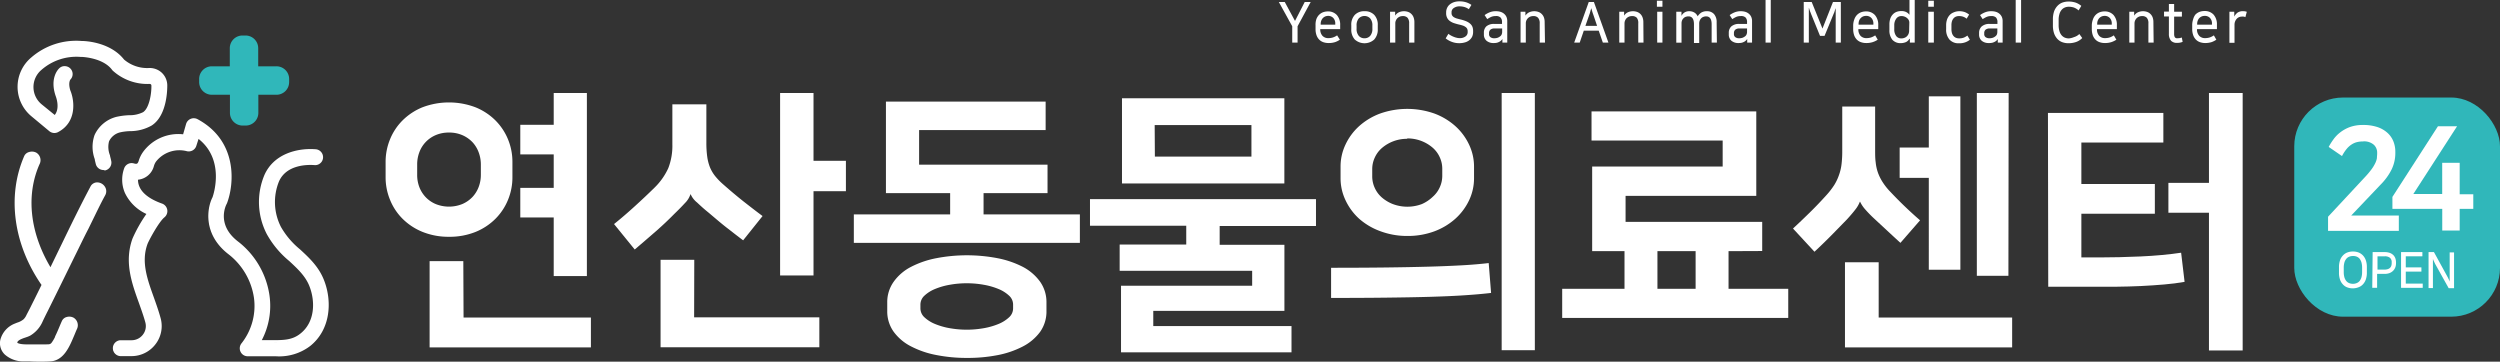<svg xmlns="http://www.w3.org/2000/svg" viewBox="0 0 514.71 74.46"><rect x="0" y="0" width="514.71" height="74.46" fill="#333333" stroke="none"/><defs><style>.cls-1{fill:#fff;}.cls-2{fill:#30b7ba;}</style></defs><g id="레이어_2" data-name="레이어 2"><g id="레이어_1-2" data-name="레이어 1"><path class="cls-1" d="M24.65,27a11.46,11.46,0,0,1,2.06-.26,8.67,8.67,0,0,0,4.34-1.1c3.16-2,3.12-7.49,3.11-8.11A3.41,3.41,0,0,0,33,15.11a3.37,3.37,0,0,0-2.53-.84,7.6,7.6,0,0,1-5.18-1.85C22.63,9,17.57,8.72,16.94,8.7h-.12A13.82,13.82,0,0,0,6.58,12.08a7.62,7.62,0,0,0,.11,11.76l3.68,3a1.38,1.38,0,0,0,1.52.15c3.77-2,3.2-6.34,2.4-8.29-.57-1.67,0-2.39,0-2.46a1.4,1.4,0,0,0,0-1.93,1.38,1.38,0,0,0-2-.06c-.2.18-1.89,1.89-.68,5.43.05.12,1.1,2.81-.4,4.33L8.44,21.68a4.85,4.85,0,0,1-.07-7.48,11.14,11.14,0,0,1,8.24-2.74h.23s4.4.12,6.36,2.72l.15.17A10.39,10.39,0,0,0,30.75,17a.57.57,0,0,1,.63.56c0,1.85-.5,4.84-1.83,5.71a6.52,6.52,0,0,1-3,.66,13.53,13.53,0,0,0-2.57.34,6.51,6.51,0,0,0-4.29,3.59,7.12,7.12,0,0,0,.06,4.87c.08.31.16.62.23.93a1.39,1.39,0,0,0,1.25,1.09,1.35,1.35,0,0,0,.4,0,1.39,1.39,0,0,0,1.07-1.65c-.08-.35-.17-.7-.26-1a4.84,4.84,0,0,1-.2-3.08A3.69,3.69,0,0,1,24.65,27Z"/><path class="cls-1" d="M21.31,35h-.13a1.64,1.64,0,0,1-1.47-1.28c-.06-.26-.13-.52-.19-.79l0-.13a7.34,7.34,0,0,1-.05-5,6.8,6.8,0,0,1,4.45-3.73,14.52,14.52,0,0,1,2.63-.35,6.19,6.19,0,0,0,2.9-.62c1.25-.8,1.76-3.75,1.72-5.49a.3.3,0,0,0-.11-.24.3.3,0,0,0-.25-.09,10.64,10.64,0,0,1-7.59-2.73,1.63,1.63,0,0,1-.17-.2c-1.85-2.44-6-2.62-6.17-2.63H16.6a10.92,10.92,0,0,0-8.08,2.68,4.61,4.61,0,0,0,.08,7.1l2.67,2.17c1.16-1.44.23-3.81.19-3.91-1.26-3.69.53-5.51.74-5.7a1.53,1.53,0,0,1,1.17-.44,1.63,1.63,0,0,1,1.11,2.78s-.49.64,0,2.22c.85,2,1.41,6.5-2.51,8.57a1.64,1.64,0,0,1-1.8-.17L6.54,24a7.88,7.88,0,0,1-.12-12.15A14.09,14.09,0,0,1,16.84,8.44h.06c1,0,5.91.35,8.63,3.81a7.36,7.36,0,0,0,5,1.76,3.68,3.68,0,0,1,2.72.91,3.61,3.61,0,0,1,1.19,2.6c0,.63.05,6.21-3.21,8.32A9,9,0,0,1,26.73,27a10.71,10.71,0,0,0-2,.25h0a3.4,3.4,0,0,0-2.28,1.85A4.62,4.62,0,0,0,22.65,32l0,.09c.08.32.17.64.24,1a1.64,1.64,0,0,1-1.26,2A1.32,1.32,0,0,1,21.31,35Zm9.5-18.25a.8.8,0,0,1,.54.21.82.82,0,0,1,.27.59c0,1.78-.44,5-1.94,5.92a6.59,6.59,0,0,1-3.14.7,14,14,0,0,0-2.53.34A6.3,6.3,0,0,0,19.88,28,6.93,6.93,0,0,0,20,32.71l0,.13c.07.27.14.54.2.81a1.15,1.15,0,0,0,1,.89,1.22,1.22,0,0,0,.33,0,1.14,1.14,0,0,0,.88-1.36c-.07-.32-.15-.63-.24-.94l0-.09A5,5,0,0,1,22,28.89a3.92,3.92,0,0,1,2.6-2.13,12.05,12.05,0,0,1,2.1-.26,8.67,8.67,0,0,0,4.23-1.06c3-2,3-7.3,3-7.9a3.11,3.11,0,0,0-1-2.24,3.14,3.14,0,0,0-2.35-.79,7.86,7.86,0,0,1-5.36-1.91C22.5,9.21,17.49,9,16.93,8.94h-.07A13.62,13.62,0,0,0,6.74,12.26a7.38,7.38,0,0,0,.11,11.39l3.67,3a1.16,1.16,0,0,0,1.26.12c3.61-1.91,3.07-6.05,2.29-8-.61-1.78-.07-2.58,0-2.72a1.15,1.15,0,0,0-.77-2h0a1.15,1.15,0,0,0-.78.31c-.18.17-1.77,1.78-.61,5.17,0,.1,1.16,2.94-.45,4.58l-.16.16-3-2.44A5.1,5.1,0,0,1,6.4,18,5,5,0,0,1,8.21,14a11.35,11.35,0,0,1,8.42-2.8h.23c.46,0,4.59.24,6.54,2.82l.12.15a10.13,10.13,0,0,0,7.2,2.59Z"/><path class="cls-1" d="M66.56,58c-1.07-2.8-3.05-4.64-5-6.41a16.78,16.78,0,0,1-4-4.66,11.45,11.45,0,0,1-.43-9.6c1.63-3.68,6.2-3.62,7.56-3.52a1.36,1.36,0,0,0,1.49-1.27A1.39,1.39,0,0,0,65,31c-3.75-.28-8.44.92-10.32,5.16a14.08,14.08,0,0,0,.48,12,18.89,18.89,0,0,0,4.57,5.47C61.47,55.22,63.13,56.76,64,59c1.22,3.19,1.08,7.51-2,10-1.85,1.48-3.83,1.45-6.34,1.41H53.49a15.2,15.2,0,0,0,1.74-9.44,16.88,16.88,0,0,0-6.4-10.93c-4.55-3.52-2.63-7.58-2.4-8l.08-.17c1.49-4,2.15-12.61-6-17a1.38,1.38,0,0,0-2,.84l-.67,2.31a8.81,8.81,0,0,0-8.21,3.5,5.67,5.67,0,0,0-.89,1.81c-.25.8-.62.85-1.29.66a1.39,1.39,0,0,0-1.66.77,6.61,6.61,0,0,0,.11,5A9,9,0,0,0,30.5,44a30.25,30.25,0,0,0-3,5.26c-1.68,4.71-.14,9,1.34,13.1.5,1.38,1,2.69,1.32,4a3.11,3.11,0,0,1-.54,2.71,3.18,3.18,0,0,1-2.53,1.25H24.75a1.39,1.39,0,1,0,0,2.78h2.34a5.93,5.93,0,0,0,4.73-2.34,5.85,5.85,0,0,0,1-5.12c-.39-1.43-.9-2.86-1.39-4.23-1.38-3.84-2.69-7.46-1.34-11.22.27-.76,2.38-4.68,3.58-5.65a1.39,1.39,0,0,0-.4-2.39c-2.49-.88-4.14-2.12-4.8-3.58a3.88,3.88,0,0,1-.32-1.81,3.52,3.52,0,0,0,3.24-2.68,3.39,3.39,0,0,1,.47-1,6.31,6.31,0,0,1,6.58-2.23,1.39,1.39,0,0,0,1.72-.95l.51-1.74c5.87,4.36,3.53,11.68,3.23,12.54-1.17,2.28-2,7.46,3.21,11.44a14.14,14.14,0,0,1,5.34,9.15,12.65,12.65,0,0,1-2.64,9.57A1.39,1.39,0,0,0,51,73.08h5.82a10.28,10.28,0,0,0,7-2C67.87,67.75,68.14,62.09,66.56,58Z"/><path class="cls-1" d="M56.77,73.35H55.61l-1.17,0H51a1.62,1.62,0,0,1-1.46-.9,1.64,1.64,0,0,1,.15-1.72,12.41,12.41,0,0,0,2.6-9.39,13.9,13.9,0,0,0-5.25-9c-5.27-4.06-4.45-9.46-3.28-11.74.27-.77,2.5-7.74-2.88-12L40.43,30a1.64,1.64,0,0,1-2,1.12,6.11,6.11,0,0,0-6.31,2.15,3.09,3.09,0,0,0-.43.91A3.77,3.77,0,0,1,28.41,37a3.58,3.58,0,0,0,.32,1.48c.62,1.4,2.23,2.59,4.65,3.44a1.65,1.65,0,0,1,.48,2.82c-1.16.93-3.25,4.82-3.51,5.54-1.32,3.68,0,7.26,1.34,11,.49,1.38,1,2.81,1.39,4.26A6.11,6.11,0,0,1,32,70.89a6.2,6.2,0,0,1-4.93,2.43H24.75a1.64,1.64,0,0,1,0-3.27h2.34a2.92,2.92,0,0,0,2.33-1.15,2.88,2.88,0,0,0,.51-2.5c-.36-1.32-.83-2.62-1.32-4-1.5-4.16-3.05-8.47-1.34-13.26a29.65,29.65,0,0,1,2.87-5.09,9,9,0,0,1-4.43-4.35,6.88,6.88,0,0,1-.11-5.14,1.64,1.64,0,0,1,1.95-.92c.6.17.79.13,1-.5a6.22,6.22,0,0,1,.92-1.88,9,9,0,0,1,8.23-3.61l.61-2.12a1.65,1.65,0,0,1,2.35-1c8.28,4.45,7.6,13.25,6.09,17.28l-.09.19c-.23.43-2.07,4.32,2.33,7.71a17.09,17.09,0,0,1,6.49,11.1,15.21,15.21,0,0,1-1.58,9.22h1.77c2.46,0,4.4.08,6.18-1.35,3-2.37,3.08-6.56,1.89-9.67-.81-2.14-2.45-3.65-4.18-5.26a19.31,19.31,0,0,1-4.63-5.55,14.34,14.34,0,0,1-.49-12.17c1.93-4.35,6.73-5.59,10.56-5.3a1.64,1.64,0,0,1,1.51,1.75,1.6,1.6,0,0,1-.56,1.12,1.58,1.58,0,0,1-1.2.39c-1.32-.1-5.75-.16-7.31,3.36a11.25,11.25,0,0,0,.42,9.4,16.57,16.57,0,0,0,3.91,4.59c1.94,1.79,3.94,3.65,5,6.5,1.61,4.22,1.33,10-2.9,13.39A10.52,10.52,0,0,1,56.77,73.35ZM40.56,27.74l.28.21c6,4.47,3.62,12,3.32,12.82-1.2,2.35-1.88,7.3,3.13,11.16a14.39,14.39,0,0,1,5.43,9.31A12.86,12.86,0,0,1,50,71a1.11,1.11,0,0,0-.11,1.2,1.13,1.13,0,0,0,1,.63h4.67l1.15,0a10.12,10.12,0,0,0,6.81-2c4-3.24,4.3-8.78,2.75-12.84h0c-1-2.74-3-4.55-4.9-6.31a17,17,0,0,1-4-4.73A11.7,11.7,0,0,1,57,37.19c1.69-3.83,6.4-3.77,7.8-3.66a1.2,1.2,0,0,0,.84-.27,1.15,1.15,0,0,0-.66-2c-3.67-.27-8.25.89-10.08,5A13.85,13.85,0,0,0,55.36,48a18.92,18.92,0,0,0,4.51,5.39c1.79,1.66,3.47,3.21,4.32,5.45,1.25,3.28,1.1,7.71-2,10.23-1.92,1.54-3.94,1.51-6.5,1.46H53.08l.19-.36A14.89,14.89,0,0,0,55,60.9a16.67,16.67,0,0,0-6.3-10.78C44,46.48,46,42.26,46.21,41.79a.38.38,0,0,0,.06-.13c1.47-3.9,2.13-12.39-5.86-16.67a1.09,1.09,0,0,0-1,0,1.14,1.14,0,0,0-.66.74l-.72,2.51-.21,0a8.6,8.6,0,0,0-8,3.39A6.13,6.13,0,0,0,29,33.3c-.3,1-.84,1-1.59.82a1.15,1.15,0,0,0-1.36.64,6.39,6.39,0,0,0,.11,4.76,8.78,8.78,0,0,0,4.45,4.23l.27.13-.18.24a29.47,29.47,0,0,0-3,5.2c-1.65,4.62-.13,8.84,1.34,12.93.5,1.38,1,2.68,1.33,4a3.34,3.34,0,0,1-.59,2.92,3.41,3.41,0,0,1-2.72,1.34H24.75a1.15,1.15,0,0,0,0,2.29h2.34a5.69,5.69,0,0,0,4.54-2.24,5.62,5.62,0,0,0,1-4.91c-.38-1.42-.89-2.84-1.39-4.21-1.39-3.87-2.71-7.54-1.33-11.38.28-.8,2.39-4.74,3.66-5.76a1.14,1.14,0,0,0-.34-2c-2.54-.9-4.25-2.19-4.93-3.71a4.06,4.06,0,0,1-.35-1.92l0-.22h.21a3.29,3.29,0,0,0,3-2.52,3.67,3.67,0,0,1,.5-1,6.61,6.61,0,0,1,6.85-2.33A1.16,1.16,0,0,0,40,29.82Z"/><path class="cls-1" d="M18.76,38.58c-2.93,5.57-5.59,11.29-8.37,16.93h0C6.41,49,4.68,41,7.88,33.73a1.56,1.56,0,0,0-.54-2.08,1.52,1.52,0,0,0-2.07.55C1.38,41,3.4,50.75,8.69,58.48a.93.93,0,0,0,.16.18q-1.23,2.51-2.49,5c-.18.37-.37.74-.56,1.11A4.58,4.58,0,0,1,5,65.94a7,7,0,0,1-2,1C.75,68-.88,70.67,1.21,72.8a5.4,5.4,0,0,0,3.91,1.33c1.71.05,3.48.13,5.18,0,3.22-.18,4.24-4,5.33-6.45a1.58,1.58,0,0,0-.55-2.08,1.52,1.52,0,0,0-2.07.55c-.47,1.06-.88,2.16-1.41,3.2a7.77,7.77,0,0,1-.85,1.41c-.43.51-.93.34-1.58.33-1.3,0-2.59,0-3.88,0-.43,0-2.23,0-1.95-.77s2.12-1.09,2.74-1.44a5.87,5.87,0,0,0,2.33-2.6c.41-.77.8-1.55,1.18-2.32,2.82-5.64,5.57-11.32,8.35-17,1.13-2.3,2.25-4.62,3.44-6.89C22.29,38.39,19.68,36.85,18.76,38.58Z"/><path class="cls-1" d="M8.61,74.46c-.87,0-1.74,0-2.59-.06l-.9,0A5.75,5.75,0,0,1,1,73,3.22,3.22,0,0,1,.06,70a4.91,4.91,0,0,1,2.87-3.33l.59-.24a3.7,3.7,0,0,0,1.35-.71,3.06,3.06,0,0,0,.6-.91l.11-.21.57-1.1q1.21-2.41,2.4-4.84l-.06-.08C2.72,50.19,1.43,40.27,5,32.1A1.51,1.51,0,0,1,6,31.3a1.91,1.91,0,0,1,1.49.14,1.81,1.81,0,0,1,.64,2.39c-2.8,6.33-2,14,2.26,21.18.75-1.54,1.48-3.06,2.22-4.57,1.91-3.95,3.88-8,6-12h0a1.55,1.55,0,0,1,1.34-.89,1.91,1.91,0,0,1,1.66.91,1.7,1.7,0,0,1,.05,1.74c-1,1.82-1.88,3.7-2.78,5.52l-.66,1.35C17.21,49,16.27,51,15.33,52.88c-1.8,3.67-3.66,7.47-5.52,11.2l-.13.25c-.34.69-.69,1.39-1,2.07A6.27,6.27,0,0,1,6.2,69.11a6.4,6.4,0,0,1-.88.35c-.68.23-1.6.54-1.75,1,0,.08,0,.11,0,.12s.4.3,1.66.32H5.3l2.53,0H9.17l.4,0c.49,0,.74,0,1-.27a7.13,7.13,0,0,0,.77-1.28l0-.08c.34-.67.63-1.37.92-2.06.16-.38.32-.76.49-1.13a1.46,1.46,0,0,1,.94-.8,1.89,1.89,0,0,1,1.48.14,1.81,1.81,0,0,1,.64,2.39c-.16.35-.31.74-.48,1.14-1,2.36-2.15,5.3-5,5.46C9.76,74.45,9.18,74.46,8.61,74.46Zm-2-42.76a1.62,1.62,0,0,0-.44.07,1,1,0,0,0-.64.53c-3.54,8-2.27,17.75,3.41,26a.64.64,0,0,0,.1.13l.11.12,0,.18q-1.23,2.5-2.49,5-.27.55-.57,1.11l-.1.2a3.71,3.71,0,0,1-.7,1.05,4.33,4.33,0,0,1-1.51.81l-.57.23a4.4,4.4,0,0,0-2.59,3,2.74,2.74,0,0,0,.85,2.5,5.21,5.21,0,0,0,3.74,1.26l.91,0c1.4,0,2.86.09,4.25,0,2.59-.14,3.67-2.8,4.63-5.14.16-.41.32-.8.48-1.16A1.33,1.33,0,0,0,15,65.85a1.4,1.4,0,0,0-1.09-.09,1,1,0,0,0-.64.53l-.48,1.12c-.29.69-.59,1.41-.93,2.09l-.05.08A7.22,7.22,0,0,1,10.94,71a1.47,1.47,0,0,1-1.4.44l-.38,0H7.83l-2.54,0H5.22c-.84,0-1.74-.08-2-.53a.58.58,0,0,1-.06-.57c.23-.63,1.2-1,2.05-1.26a6.79,6.79,0,0,0,.8-.31A5.7,5.7,0,0,0,8.2,66.17c.36-.68.7-1.37,1-2.06l.13-.25c1.86-3.72,3.72-7.52,5.52-11.2.94-1.92,1.88-3.85,2.83-5.77l.66-1.35c.9-1.83,1.82-3.71,2.79-5.54a1.22,1.22,0,0,0,0-1.25,1.51,1.51,0,0,0-1.24-.68,1.06,1.06,0,0,0-.92.63h0c-2.07,3.93-4,8-6,11.95-.8,1.66-1.6,3.32-2.42,5l-.16.5-.27-.47c-4.52-7.4-5.43-15.43-2.52-22a1.32,1.32,0,0,0-.45-1.76A1.2,1.2,0,0,0,6.57,31.7Z"/><path class="cls-2" d="M56.89,13.65H53.16V9.93a2.61,2.61,0,0,0-2.61-2.62h-.62a2.62,2.62,0,0,0-2.62,2.62v3.72H43.59A2.62,2.62,0,0,0,41,16.27v.62a2.62,2.62,0,0,0,2.62,2.62h3.72v3.72a2.62,2.62,0,0,0,2.62,2.62h.62a2.61,2.61,0,0,0,2.61-2.62V19.51h3.73a2.61,2.61,0,0,0,2.61-2.62v-.62A2.61,2.61,0,0,0,56.89,13.65Z"/><path class="cls-1" d="M92.44,48.75a14.27,14.27,0,0,1-5.43-1,12.41,12.41,0,0,1-4.13-2.71,11.65,11.65,0,0,1-2.59-3.93,12.1,12.1,0,0,1-.9-4.61V33.33a12.18,12.18,0,0,1,.9-4.62,11.7,11.7,0,0,1,2.59-3.92A12.41,12.41,0,0,1,87,22.08a15.41,15.41,0,0,1,10.87,0A12.36,12.36,0,0,1,102,24.79a11.88,11.88,0,0,1,2.6,3.92,12.18,12.18,0,0,1,.9,4.62v3.18a12.1,12.1,0,0,1-.9,4.61,11.82,11.82,0,0,1-2.6,3.93,12.36,12.36,0,0,1-4.12,2.71A14.32,14.32,0,0,1,92.44,48.75Zm0-21.46a6.8,6.8,0,0,0-2.76.54,6.13,6.13,0,0,0-3.36,3.56,7.1,7.1,0,0,0-.43,2.45V36a7,7,0,0,0,.43,2.48,6.32,6.32,0,0,0,1.29,2.08A6.22,6.22,0,0,0,89.68,42a7.32,7.32,0,0,0,5.52,0,6.37,6.37,0,0,0,2.08-1.45,6.29,6.29,0,0,0,1.28-2.08A7,7,0,0,0,99,36V33.84a7.12,7.12,0,0,0-.44-2.45,6.22,6.22,0,0,0-1.28-2.11,6.37,6.37,0,0,0-2.08-1.45A6.8,6.8,0,0,0,92.44,27.29Zm3,38.09h26.22v6.15H88.45V53.76h6.94ZM114,25.7V19.15h6.83V56.84H114V44.77h-6.88V38.68H114V31.79h-6.88V25.7Z"/><path class="cls-1" d="M142.15,40a4.48,4.48,0,0,1-1.12,1.8c-.64.7-1.38,1.45-2.21,2.25Q137,45.9,135.1,47.56t-4.42,3.81l-4.26-5.24c1.42-1.13,2.84-2.36,4.28-3.67s2.8-2.59,4.07-3.84a13.32,13.32,0,0,0,2.82-4,12.66,12.66,0,0,0,.84-4.9V21.48h7v8a20.15,20.15,0,0,0,.17,2.73,9.61,9.61,0,0,0,.54,2.16,7.53,7.53,0,0,0,1.07,1.85A13.58,13.58,0,0,0,149,38.05q2,1.77,4,3.36c1.35,1.06,2.68,2.09,4,3.07l-4,5c-1.05-.79-2.18-1.67-3.39-2.61s-2.43-2-3.71-3.08c-1-.8-1.75-1.5-2.4-2.11A4.46,4.46,0,0,1,142.2,40Zm.76,25.34h25.78v6.15H136v-18h6.94ZM167.49,33.1h6.67v6.26h-6.67V56.72h-6.88V19.15h6.88Z"/><path class="cls-1" d="M215.28,26.78H189.23V33.9h26.44v5.86H202.5v4.38h19.83V50H175.79V44.14h19.83V39.76H182.4V20.92h32.88ZM199.06,73.69a32,32,0,0,1-6.31-.6,18.88,18.88,0,0,1-5.21-1.79,10.07,10.07,0,0,1-3.55-3A7.18,7.18,0,0,1,182.67,64v-1.7A7.21,7.21,0,0,1,184,58a10,10,0,0,1,3.55-3.05,19.22,19.22,0,0,1,5.21-1.79,33.48,33.48,0,0,1,12.62,0,19.41,19.41,0,0,1,5.22,1.79A10.22,10.22,0,0,1,214.14,58a7.27,7.27,0,0,1,1.31,4.3V64a7.24,7.24,0,0,1-1.31,4.33,10.25,10.25,0,0,1-3.55,3,19.07,19.07,0,0,1-5.22,1.79A32,32,0,0,1,199.06,73.69Zm0-15.37a19.53,19.53,0,0,0-3.52.31,14.38,14.38,0,0,0-3.06.88,7.1,7.1,0,0,0-2.16,1.37,2.5,2.5,0,0,0-.82,1.82v.8a2.5,2.5,0,0,0,.82,1.82,7.1,7.1,0,0,0,2.16,1.37,14.38,14.38,0,0,0,3.06.88,20.14,20.14,0,0,0,7,0,14.38,14.38,0,0,0,3.06-.88,7.1,7.1,0,0,0,2.16-1.37,2.46,2.46,0,0,0,.82-1.82v-.8a2.46,2.46,0,0,0-.82-1.82,7.1,7.1,0,0,0-2.16-1.37,14.38,14.38,0,0,0-3.06-.88A19.45,19.45,0,0,0,199.06,58.32Z"/><path class="cls-1" d="M244.23,50.35V46.48H224.41V41h46.53v5.53H251.11v3.87h13.33V64h-27v3.13h28.46v5.41H230.8V58.83h27V55.76H230.52V50.35ZM231,37.77V20.23h33.43V37.77Zm6.77-5.53h19.88V25.75H237.73Z"/><path class="cls-1" d="M274.05,55.13q6.29,0,11.23-.06t8.85-.17c2.6-.07,4.9-.17,6.91-.28s3.82-.27,5.46-.46l.49,6.15q-2.36.28-5.43.48c-2.06.14-4.43.24-7.11.32s-5.69.13-9.06.17-7.15.06-11.34.06Zm15.68-6.55a15.71,15.71,0,0,1-5.6-1A13.53,13.53,0,0,1,279.79,45,12,12,0,0,1,277,41.18a10.53,10.53,0,0,1-1-4.55V34.35a10.53,10.53,0,0,1,1-4.55A11.94,11.94,0,0,1,279.79,26a13.53,13.53,0,0,1,4.34-2.62,16.81,16.81,0,0,1,11.2,0A13.53,13.53,0,0,1,299.67,26a11.94,11.94,0,0,1,2.81,3.82,10.53,10.53,0,0,1,1,4.55v2.28a10.53,10.53,0,0,1-1,4.55A12,12,0,0,1,299.67,45a13.53,13.53,0,0,1-4.34,2.62A15.71,15.71,0,0,1,289.73,48.58Zm0-20a7.91,7.91,0,0,0-5.27,1.94,5.72,5.72,0,0,0-1.45,2,5.61,5.61,0,0,0-.49,2.31v1.48a5.64,5.64,0,0,0,.49,2.31,5.72,5.72,0,0,0,1.45,2,7.79,7.79,0,0,0,2.29,1.39,8.49,8.49,0,0,0,6,0A7.79,7.79,0,0,0,295,40.5a5.72,5.72,0,0,0,1.45-2,5.64,5.64,0,0,0,.49-2.31V34.75a5.61,5.61,0,0,0-.49-2.31,5.72,5.72,0,0,0-1.45-2,7.91,7.91,0,0,0-5.27-1.94ZM316,72.1h-6.83V19.15H316Z"/><path class="cls-1" d="M355.88,51.71v7.75h12.29v6H321.63v-6h12.83V51.71H327.8V34.29h26.87V28.94h-27v-6h33.92V40.33H334.68v5.35h28.13v6Zm-14.64,7.75h7.86V51.71h-7.86Z"/><path class="cls-1" d="M391.27,50c-.84-.76-1.77-1.62-2.79-2.57L385.86,45a25.57,25.57,0,0,1-1.94-2,6.46,6.46,0,0,1-.95-1.46h-.06a6,6,0,0,1-.9,1.57c-.42.55-1,1.24-1.77,2.08L377.4,48.1c-1.17,1.19-2.44,2.44-3.83,3.73l-4.42-4.78q1.74-1.61,3.47-3.31T376,40.21a15.77,15.77,0,0,0,1.63-2.1,10.07,10.07,0,0,0,1-2.11,10,10,0,0,0,.52-2.25,22.48,22.48,0,0,0,.14-2.59V21.94h6.77v8.88c0,.95,0,1.8.11,2.56a9.11,9.11,0,0,0,.47,2.17,9.61,9.61,0,0,0,1,2,12.7,12.7,0,0,0,1.61,2,81.56,81.56,0,0,0,6.06,5.81Zm-4.48,15.37h27.48v6.15H379.85V54h6.94Zm10.32-28.75h-6V30.37h6V19.83h6.5v35.7h-6.5ZM413.5,56.78H407V19.15h6.55Z"/><path class="cls-1" d="M421.64,23.25H445.4v6.09H428.52v8.54h15.13V44H428.52v9h3.77c2.62,0,5.43-.07,8.41-.2s5.77-.39,8.36-.77l.71,6c-1.28.23-2.68.41-4.21.54s-3.12.24-4.78.32-3.34.12-5,.14l-5.08,0h-9Zm24.8,14.4h8.35V19.15h6.94v53h-6.94V43.8h-8.35Z"/><rect class="cls-2" x="472.35" y="20.08" width="42.36" height="45.12" rx="10.04"/><path class="cls-1" d="M267.15,5.41V8.77h-1.1V5.41l-2.76-5h1.22l2.11,3.9,2-3.9h1.23Z"/><path class="cls-1" d="M275.86,8.17a4,4,0,0,1-.95.49,4.26,4.26,0,0,1-1.39.2,3.32,3.32,0,0,1-1.06-.17,2.16,2.16,0,0,1-.84-.52,2.44,2.44,0,0,1-.57-.91,3.74,3.74,0,0,1-.2-1.32V5.22A3.71,3.71,0,0,1,271,4a2.48,2.48,0,0,1,.55-.92,2.42,2.42,0,0,1,.82-.55,3,3,0,0,1,1-.18,2.43,2.43,0,0,1,1.86.74,3,3,0,0,1,.69,2.1V6h-4.1V6a1.93,1.93,0,0,0,.46,1.38,1.59,1.59,0,0,0,1.19.47,3.15,3.15,0,0,0,1-.15,3.35,3.35,0,0,0,.82-.42Zm-2.4-4.9a1.59,1.59,0,0,0-.62.12,1.54,1.54,0,0,0-.49.34,1.69,1.69,0,0,0-.32.52,1.85,1.85,0,0,0-.12.67v.16h3V4.87a1.62,1.62,0,0,0-.4-1.16A1.42,1.42,0,0,0,273.46,3.27Z"/><path class="cls-1" d="M280.93,2.31a2.63,2.63,0,0,1,2,.75,2.94,2.94,0,0,1,.73,2.14V6a3,3,0,0,1-.73,2.14,3,3,0,0,1-4,0A3,3,0,0,1,278.21,6V5.2a2.91,2.91,0,0,1,.73-2.14A2.65,2.65,0,0,1,280.93,2.31Zm0,5.57a1.51,1.51,0,0,0,1.17-.5,2.17,2.17,0,0,0,.45-1.5V5.29a2.17,2.17,0,0,0-.45-1.5,1.63,1.63,0,0,0-2.35,0,2.17,2.17,0,0,0-.45,1.5v.59a2.17,2.17,0,0,0,.45,1.5A1.52,1.52,0,0,0,280.93,7.88Z"/><path class="cls-1" d="M291.2,8.77h-1.08V4.83a1.73,1.73,0,0,0-.32-1.16,1.3,1.3,0,0,0-1-.36,1.81,1.81,0,0,0-.55.09,1.86,1.86,0,0,0-.49.29,1.5,1.5,0,0,0-.35.49,1.39,1.39,0,0,0-.14.66V8.77h-1.08V2.42h1.05v.8h0a1.81,1.81,0,0,1,.73-.67,2.59,2.59,0,0,1,1.93-.1,1.73,1.73,0,0,1,.67.42,1.82,1.82,0,0,1,.46.7,2.79,2.79,0,0,1,.17,1Z"/><path class="cls-1" d="M300.46,7.85a1.94,1.94,0,0,0,1.28-.36,1.07,1.07,0,0,0,.43-.86V6.45a1.22,1.22,0,0,0-.09-.49,1,1,0,0,0-.3-.37,2.26,2.26,0,0,0-.54-.3,6.77,6.77,0,0,0-.83-.23c-.38-.09-.73-.19-1.06-.3a3,3,0,0,1-.84-.43,1.75,1.75,0,0,1-.56-.65,2,2,0,0,1-.21-1V2.52a2.12,2.12,0,0,1,.17-.83,2,2,0,0,1,.51-.72,2.86,2.86,0,0,1,.86-.5,3.45,3.45,0,0,1,1.21-.19,4.6,4.6,0,0,1,1.33.18,4,4,0,0,1,1.12.55l-.53.89a2.92,2.92,0,0,0-.9-.45,3.52,3.52,0,0,0-1-.14,2,2,0,0,0-1.21.35,1,1,0,0,0-.45.84v.19a.94.94,0,0,0,.12.49,1.12,1.12,0,0,0,.36.36,2.87,2.87,0,0,0,.58.26l.79.21a7,7,0,0,1,1.24.4,2.91,2.91,0,0,1,.8.52,1.72,1.72,0,0,1,.43.65,2.47,2.47,0,0,1,.12.79v.21a2.31,2.31,0,0,1-.21,1,2.31,2.31,0,0,1-.6.72,2.49,2.49,0,0,1-.91.44,4.14,4.14,0,0,1-1.14.15,4.22,4.22,0,0,1-1.57-.29,4.34,4.34,0,0,1-1.22-.7l.56-.94a3,3,0,0,0,.51.34,4.53,4.53,0,0,0,.59.28,3.47,3.47,0,0,0,.6.19A2.39,2.39,0,0,0,300.46,7.85Z"/><path class="cls-1" d="M307.51,8.86a2.17,2.17,0,0,1-1.46-.47,1.67,1.67,0,0,1-.54-1.31V6.76A1.76,1.76,0,0,1,306,5.44a2.36,2.36,0,0,1,1.69-.51h1.55V4.56a1.32,1.32,0,0,0-.3-.95,1.28,1.28,0,0,0-1-.3,2.27,2.27,0,0,0-.93.17,5.67,5.67,0,0,0-.81.46l-.54-.83a4.61,4.61,0,0,1,1-.56A3.23,3.23,0,0,1,308,2.31a3.1,3.1,0,0,1,.94.13,2.07,2.07,0,0,1,.73.4,1.89,1.89,0,0,1,.48.63,2.13,2.13,0,0,1,.17.86V8.77h-1V8h0a1.08,1.08,0,0,1-.24.32,1.59,1.59,0,0,1-.33.25,2.39,2.39,0,0,1-.52.22A2.77,2.77,0,0,1,307.51,8.86Zm1.76-3h-1.53a1.29,1.29,0,0,0-.9.26.91.91,0,0,0-.27.7V7a.75.75,0,0,0,.31.67,1.27,1.27,0,0,0,.74.21,2.41,2.41,0,0,0,.7-.1,2.06,2.06,0,0,0,.54-.3.91.91,0,0,0,.31-.4,1.37,1.37,0,0,0,.1-.58Z"/><path class="cls-1" d="M318.09,8.77H317V4.83a1.67,1.67,0,0,0-.33-1.16,1.27,1.27,0,0,0-1-.36,1.76,1.76,0,0,0-.55.09,1.72,1.72,0,0,0-.49.29,1.68,1.68,0,0,0-.36.49,1.53,1.53,0,0,0-.13.66V8.77h-1.08V2.42h1v.8h0a1.84,1.84,0,0,1,.74-.67,2.57,2.57,0,0,1,1.92-.1,1.77,1.77,0,0,1,.68.42,1.94,1.94,0,0,1,.46.7,2.8,2.8,0,0,1,.16,1Z"/><path class="cls-1" d="M331.15,8.77H330l-.85-2.46h-3.07l-.84,2.46H324.1l3-8.36h1.06Zm-4.74-3.45h2.4l-.67-2L328,2.92c-.05-.13-.09-.25-.13-.37s-.07-.25-.11-.38-.09-.29-.14-.49l-.15.49a2.9,2.9,0,0,1-.11.38c0,.12-.07.24-.11.37s-.1.27-.15.44Z"/><path class="cls-1" d="M338.37,8.77h-1.08V4.83A1.73,1.73,0,0,0,337,3.67a1.29,1.29,0,0,0-1-.36,1.82,1.82,0,0,0-.56.09,1.86,1.86,0,0,0-.49.29,1.5,1.5,0,0,0-.35.49,1.53,1.53,0,0,0-.14.66V8.77h-1.08V2.42h1v.8h0a1.81,1.81,0,0,1,.73-.67,2.59,2.59,0,0,1,1.93-.1,1.85,1.85,0,0,1,.68.42,1.92,1.92,0,0,1,.45.7,2.79,2.79,0,0,1,.17,1Z"/><path class="cls-1" d="M342.27.15V1.38h-1.14V.15Zm0,2.27V8.77h-1.08V2.42Z"/><path class="cls-1" d="M353.48,8.77H352.4V5c0-1.09-.38-1.63-1.15-1.63a1.47,1.47,0,0,0-.5.09,1.13,1.13,0,0,0-.45.26,1.37,1.37,0,0,0-.33.47,1.53,1.53,0,0,0-.13.66v4h-1.08V5c0-1.09-.38-1.63-1.14-1.63a1.81,1.81,0,0,0-.51.08,1.13,1.13,0,0,0-.45.26,1.37,1.37,0,0,0-.33.44,1.59,1.59,0,0,0-.13.64v4h-1.08V2.42h1.07v.86h0a1.57,1.57,0,0,1,.59-.69,1.77,1.77,0,0,1,1-.28,2,2,0,0,1,1.06.27,1.68,1.68,0,0,1,.68.78,2.65,2.65,0,0,1,.73-.76,2.13,2.13,0,0,1,1.17-.29,1.89,1.89,0,0,1,1.48.6,2.46,2.46,0,0,1,.53,1.69Z"/><path class="cls-1" d="M357.93,8.86a2.17,2.17,0,0,1-1.46-.47,1.67,1.67,0,0,1-.54-1.31V6.76a1.76,1.76,0,0,1,.52-1.32,2.36,2.36,0,0,1,1.69-.51h1.55V4.56a1.32,1.32,0,0,0-.3-.95,1.28,1.28,0,0,0-1-.3,2.27,2.27,0,0,0-.93.17,5.67,5.67,0,0,0-.81.46l-.54-.83a4.61,4.61,0,0,1,1-.56,3.23,3.23,0,0,1,1.29-.24,3.1,3.1,0,0,1,.94.13,2.07,2.07,0,0,1,.73.4,1.89,1.89,0,0,1,.48.63,2.13,2.13,0,0,1,.17.86V8.77h-1V8h0a1.08,1.08,0,0,1-.24.32,1.59,1.59,0,0,1-.33.25,2.39,2.39,0,0,1-.52.22A2.77,2.77,0,0,1,357.93,8.86Zm1.76-3h-1.53a1.29,1.29,0,0,0-.9.26.91.91,0,0,0-.27.7V7a.75.75,0,0,0,.31.67,1.27,1.27,0,0,0,.74.21,2.41,2.41,0,0,0,.7-.1,2.06,2.06,0,0,0,.54-.3.91.91,0,0,0,.31-.4,1.37,1.37,0,0,0,.1-.58Z"/><path class="cls-1" d="M364.57,0V8.77H363.5V0Z"/><path class="cls-1" d="M372.82,2.74c0-.09-.07-.17-.1-.25l-.09-.25-.1-.29c0-.11-.08-.23-.12-.37V8.77h-1.05V.41H373l2.22,5.47L377.38.41H379V8.77h-1.06V1.58c0,.15-.07.28-.11.39s-.06.2-.09.28a1.35,1.35,0,0,1-.08.24c0,.08-.06.16-.1.25l-1.91,4.64h-.94Z"/><path class="cls-1" d="M386.6,8.17a4.31,4.31,0,0,1-1,.49,4.26,4.26,0,0,1-1.39.2,3.21,3.21,0,0,1-1.05-.17,2.13,2.13,0,0,1-.85-.52,2.44,2.44,0,0,1-.57-.91,4,4,0,0,1-.2-1.32V5.22A3.71,3.71,0,0,1,381.77,4a2.48,2.48,0,0,1,.55-.92,2.36,2.36,0,0,1,.83-.55,2.91,2.91,0,0,1,1-.18,2.43,2.43,0,0,1,1.86.74,3,3,0,0,1,.69,2.1V6h-4.09V6a1.93,1.93,0,0,0,.45,1.38,1.6,1.6,0,0,0,1.19.47,3.11,3.11,0,0,0,1-.15,3.35,3.35,0,0,0,.82-.42Zm-2.41-4.9a1.59,1.59,0,0,0-.62.12,1.5,1.5,0,0,0-.48.34,1.54,1.54,0,0,0-.33.52,2.09,2.09,0,0,0-.11.67v.16h3.05V4.87a1.63,1.63,0,0,0-.41-1.16A1.41,1.41,0,0,0,384.19,3.27Z"/><path class="cls-1" d="M393.1,8a1.5,1.5,0,0,1-.73.68,2.75,2.75,0,0,1-1,.2,2.21,2.21,0,0,1-1.77-.7,3,3,0,0,1-.6-2V5a3.69,3.69,0,0,1,.17-1.14,2.41,2.41,0,0,1,.5-.86,2.07,2.07,0,0,1,.76-.54,2.59,2.59,0,0,1,1-.18,2.07,2.07,0,0,1,1.11.25,1.72,1.72,0,0,1,.59.53V0h1.08V8.77h-1V8Zm0-3.34a1.09,1.09,0,0,0-.11-.49,1.27,1.27,0,0,0-.34-.43,1.62,1.62,0,0,0-.51-.31,1.66,1.66,0,0,0-.64-.12,1.27,1.27,0,0,0-1.07.5A2.23,2.23,0,0,0,390,5.2V6a2.25,2.25,0,0,0,.39,1.41,1.3,1.3,0,0,0,1.07.5,1.68,1.68,0,0,0,.63-.12,1.36,1.36,0,0,0,.5-.31,1.54,1.54,0,0,0,.35-.51,1.78,1.78,0,0,0,.12-.67Z"/><path class="cls-1" d="M398.15.15V1.38H397V.15Zm0,2.27V8.77H397V2.42Z"/><path class="cls-1" d="M403.31,2.31a3.37,3.37,0,0,1,1.24.19,3.8,3.8,0,0,1,.86.5l-.51.85a2.36,2.36,0,0,0-.78-.43,2.56,2.56,0,0,0-.81-.11,1.65,1.65,0,0,0-.58.1,1.33,1.33,0,0,0-.49.33,1.76,1.76,0,0,0-.34.57,2.65,2.65,0,0,0-.13.84V6a2.86,2.86,0,0,0,.13.88,1.62,1.62,0,0,0,.35.59,1.29,1.29,0,0,0,.5.33,1.65,1.65,0,0,0,.58.1,2.62,2.62,0,0,0,1-.16,3.23,3.23,0,0,0,.72-.42l.52.86a3.21,3.21,0,0,1-.87.5,3.43,3.43,0,0,1-1.38.23,2.47,2.47,0,0,1-1.95-.76A3.09,3.09,0,0,1,400.68,6v-.8A3.75,3.75,0,0,1,400.87,4a2.7,2.7,0,0,1,.53-.89,2.18,2.18,0,0,1,.83-.56A2.85,2.85,0,0,1,403.31,2.31Z"/><path class="cls-1" d="M409.46,8.86A2.17,2.17,0,0,1,408,8.39a1.67,1.67,0,0,1-.54-1.31V6.76A1.79,1.79,0,0,1,408,5.44a2.38,2.38,0,0,1,1.7-.51h1.54V4.56a1.37,1.37,0,0,0-.29-.95,1.31,1.31,0,0,0-1-.3,2.21,2.21,0,0,0-.93.17,5.25,5.25,0,0,0-.82.46l-.54-.83a4.46,4.46,0,0,1,1-.56A3.23,3.23,0,0,1,410,2.31a3,3,0,0,1,.93.13,2,2,0,0,1,.73.4,1.89,1.89,0,0,1,.48.63,2.13,2.13,0,0,1,.17.86V8.77h-1V8h0a.9.9,0,0,1-.23.32,1.59,1.59,0,0,1-.33.25,2.47,2.47,0,0,1-.53.22A2.77,2.77,0,0,1,409.46,8.86Zm1.76-3H409.7a1.32,1.32,0,0,0-.91.26.91.91,0,0,0-.27.7V7a.75.75,0,0,0,.31.67,1.32,1.32,0,0,0,.75.21,2.39,2.39,0,0,0,.69-.1,1.78,1.78,0,0,0,.54-.3.93.93,0,0,0,.32-.4,1.57,1.57,0,0,0,.09-.58Z"/><path class="cls-1" d="M416.11,0V8.77H415V0Z"/><path class="cls-1" d="M428.7,7.83a3.27,3.27,0,0,1-1.31.83,4.7,4.7,0,0,1-1.52.24,3.69,3.69,0,0,1-1.32-.23,2.61,2.61,0,0,1-1-.69,3.31,3.31,0,0,1-.66-1.15,5.12,5.12,0,0,1-.23-1.61V4a5.16,5.16,0,0,1,.23-1.61,3.22,3.22,0,0,1,.67-1.14,2.74,2.74,0,0,1,1-.7,3.68,3.68,0,0,1,1.31-.23,4.52,4.52,0,0,1,1.45.21,3.85,3.85,0,0,1,1.19.68l-.56.94a3,3,0,0,0-1-.61,3.58,3.58,0,0,0-1-.15,2.06,2.06,0,0,0-.84.16,1.71,1.71,0,0,0-.67.5,2.25,2.25,0,0,0-.44.86,4.1,4.1,0,0,0-.16,1.24v1a4.15,4.15,0,0,0,.16,1.24,2.33,2.33,0,0,0,.44.86,1.82,1.82,0,0,0,.67.5,2.24,2.24,0,0,0,.84.16A3.55,3.55,0,0,0,427,7.64,2.55,2.55,0,0,0,428.1,7Z"/><path class="cls-1" d="M435.73,8.17a4.31,4.31,0,0,1-1,.49,4.26,4.26,0,0,1-1.39.2,3.21,3.21,0,0,1-1.05-.17,2.13,2.13,0,0,1-.85-.52,2.44,2.44,0,0,1-.57-.91,4,4,0,0,1-.2-1.32V5.22A3.71,3.71,0,0,1,430.9,4a2.48,2.48,0,0,1,.55-.92,2.36,2.36,0,0,1,.83-.55,2.87,2.87,0,0,1,1-.18,2.43,2.43,0,0,1,1.86.74,3,3,0,0,1,.69,2.1V6h-4.09V6a1.93,1.93,0,0,0,.45,1.38,1.59,1.59,0,0,0,1.19.47,3.11,3.11,0,0,0,1-.15,3.35,3.35,0,0,0,.82-.42Zm-2.41-4.9a1.59,1.59,0,0,0-.62.12,1.54,1.54,0,0,0-.49.34,1.69,1.69,0,0,0-.32.52,1.85,1.85,0,0,0-.11.67v.16h3V4.87a1.62,1.62,0,0,0-.4-1.16A1.41,1.41,0,0,0,433.32,3.27Z"/><path class="cls-1" d="M443.4,8.77h-1.08V4.83A1.68,1.68,0,0,0,442,3.67a1.27,1.27,0,0,0-1-.36,1.76,1.76,0,0,0-.55.09,1.72,1.72,0,0,0-.49.29,1.68,1.68,0,0,0-.36.49,1.53,1.53,0,0,0-.14.66V8.77h-1.07V2.42h1v.8h0a1.84,1.84,0,0,1,.74-.67,2.57,2.57,0,0,1,1.92-.1,1.77,1.77,0,0,1,.68.42,1.94,1.94,0,0,1,.46.7,2.8,2.8,0,0,1,.16,1Z"/><path class="cls-1" d="M446.54,3.39h-1v-1h1V.82h1.08v1.6h1.6v1h-1.6V7a1.49,1.49,0,0,0,.06.47.59.59,0,0,0,.16.28.53.53,0,0,0,.25.12,1.06,1.06,0,0,0,.31,0,2.26,2.26,0,0,0,.8-.15l.17.9a3,3,0,0,1-.5.15,3.39,3.39,0,0,1-.64.06A1.68,1.68,0,0,1,447,8.41,2.08,2.08,0,0,1,446.54,7Z"/><path class="cls-1" d="M456.31,8.17a4.23,4.23,0,0,1-.95.49,4.32,4.32,0,0,1-1.4.2,3.3,3.3,0,0,1-1-.17,2.16,2.16,0,0,1-.84-.52,2.44,2.44,0,0,1-.57-.91,3.73,3.73,0,0,1-.21-1.32V5.22a3.7,3.7,0,0,1,.2-1.26A2.6,2.6,0,0,1,452,3a2.46,2.46,0,0,1,.83-.55,3,3,0,0,1,1.05-.18,2.43,2.43,0,0,1,1.86.74,3,3,0,0,1,.69,2.1V6h-4.1V6a1.89,1.89,0,0,0,.46,1.38,1.59,1.59,0,0,0,1.19.47,3.15,3.15,0,0,0,1-.15,3.54,3.54,0,0,0,.82-.42Zm-2.4-4.9a1.59,1.59,0,0,0-.62.12,1.54,1.54,0,0,0-.49.34,1.52,1.52,0,0,0-.32.52,1.85,1.85,0,0,0-.12.67v.16h3.05V4.87a1.62,1.62,0,0,0-.4-1.16A1.42,1.42,0,0,0,453.91,3.27Z"/><path class="cls-1" d="M462.29,3.53a1.35,1.35,0,0,0-.34-.11,1.73,1.73,0,0,0-.41,0,1.39,1.39,0,0,0-.57.12,1.32,1.32,0,0,0-.47.34,1.87,1.87,0,0,0-.33.54,1.92,1.92,0,0,0-.12.69v3.7H459V2.42h1v1h0a2.28,2.28,0,0,1,.69-.83,2,2,0,0,1,1.1-.29,2.38,2.38,0,0,1,.79.13Z"/><path class="cls-1" d="M486.88,36.49a17.72,17.72,0,0,0,1.4-1.66,7.9,7.9,0,0,0,.77-1.29,3.61,3.61,0,0,0,.32-1c0-.31.05-.62.05-.92v-.24a2.2,2.2,0,0,0-.67-1.56,3,3,0,0,0-2.27-.7,5.35,5.35,0,0,0-1.13.12,3.55,3.55,0,0,0-1.1.45,4.42,4.42,0,0,0-1.07.92,8.52,8.52,0,0,0-1,1.52l-2.74-1.88a13.42,13.42,0,0,1,.93-1.49,6.9,6.9,0,0,1,1.4-1.47,7.47,7.47,0,0,1,2-1.12,7.74,7.74,0,0,1,2.73-.44,9.21,9.21,0,0,1,3,.44,5.81,5.81,0,0,1,2.07,1.21,4.73,4.73,0,0,1,1.2,1.75,5.75,5.75,0,0,1,.39,2.1v.3a7.78,7.78,0,0,1-.76,3.35A12.06,12.06,0,0,1,490.14,38l-6.06,6.37h9.8v3.16H479.31V44.62Z"/><path class="cls-1" d="M506.41,33.52V40h2.8V43h-2.8v4.47h-3.59V43H492.56V40.54L501.93,26h3.94l-9,13.94h5.94V33.52Z"/><path class="cls-1" d="M484.43,59.37a3.32,3.32,0,0,1-1.16-.2,2.22,2.22,0,0,1-.9-.61,2.66,2.66,0,0,1-.6-1,4.27,4.27,0,0,1-.21-1.41V55a4.25,4.25,0,0,1,.21-1.4,2.66,2.66,0,0,1,.6-1,2.42,2.42,0,0,1,.91-.62,3.27,3.27,0,0,1,1.15-.2,3.36,3.36,0,0,1,1.16.2,2.59,2.59,0,0,1,.91.62,2.78,2.78,0,0,1,.59,1,4.25,4.25,0,0,1,.21,1.4v1.12a4.27,4.27,0,0,1-.21,1.41,2.78,2.78,0,0,1-.59,1,2.32,2.32,0,0,1-.91.61A3.36,3.36,0,0,1,484.43,59.37Zm0-6.66a1.94,1.94,0,0,0-.76.14,1.46,1.46,0,0,0-.59.42,2.19,2.19,0,0,0-.4.76,4,4,0,0,0-.14,1.11V56a4,4,0,0,0,.14,1.11,2.19,2.19,0,0,0,.4.76,1.46,1.46,0,0,0,.59.42,1.94,1.94,0,0,0,.76.14,1.87,1.87,0,0,0,.76-.14,1.56,1.56,0,0,0,.6-.42,2.36,2.36,0,0,0,.39-.76,4,4,0,0,0,.14-1.11v-.88a4,4,0,0,0-.14-1.11,2.36,2.36,0,0,0-.39-.76,1.56,1.56,0,0,0-.6-.42A1.87,1.87,0,0,0,484.43,52.71Z"/><path class="cls-1" d="M488.49,51.9H491a3.25,3.25,0,0,1,1,.16,2.13,2.13,0,0,1,.73.44,1.88,1.88,0,0,1,.43.67,2.54,2.54,0,0,1,.14.83v.22a2.32,2.32,0,0,1-.15.84,2,2,0,0,1-.45.69,2.09,2.09,0,0,1-.73.47,2.85,2.85,0,0,1-1,.17h-1.56v2.87h-1Zm1,.88v2.73h1.39c1,0,1.53-.43,1.53-1.31V54a1.12,1.12,0,0,0-.37-.93,1.6,1.6,0,0,0-1.05-.3Z"/><path class="cls-1" d="M498.73,51.9v.87h-3.42v2.28h3.22v.87h-3.22v2.47h3.49v.87h-4.46V51.9Z"/><path class="cls-1" d="M501.11,51.9l2.74,5c.07.12.15.28.24.47a5.68,5.68,0,0,1,.26.6v-6h.9v7.36h-1.11l-2.75-4.94c-.07-.14-.15-.3-.23-.48a5.68,5.68,0,0,1-.26-.6v6H500V51.9Z"/></g></g></svg>